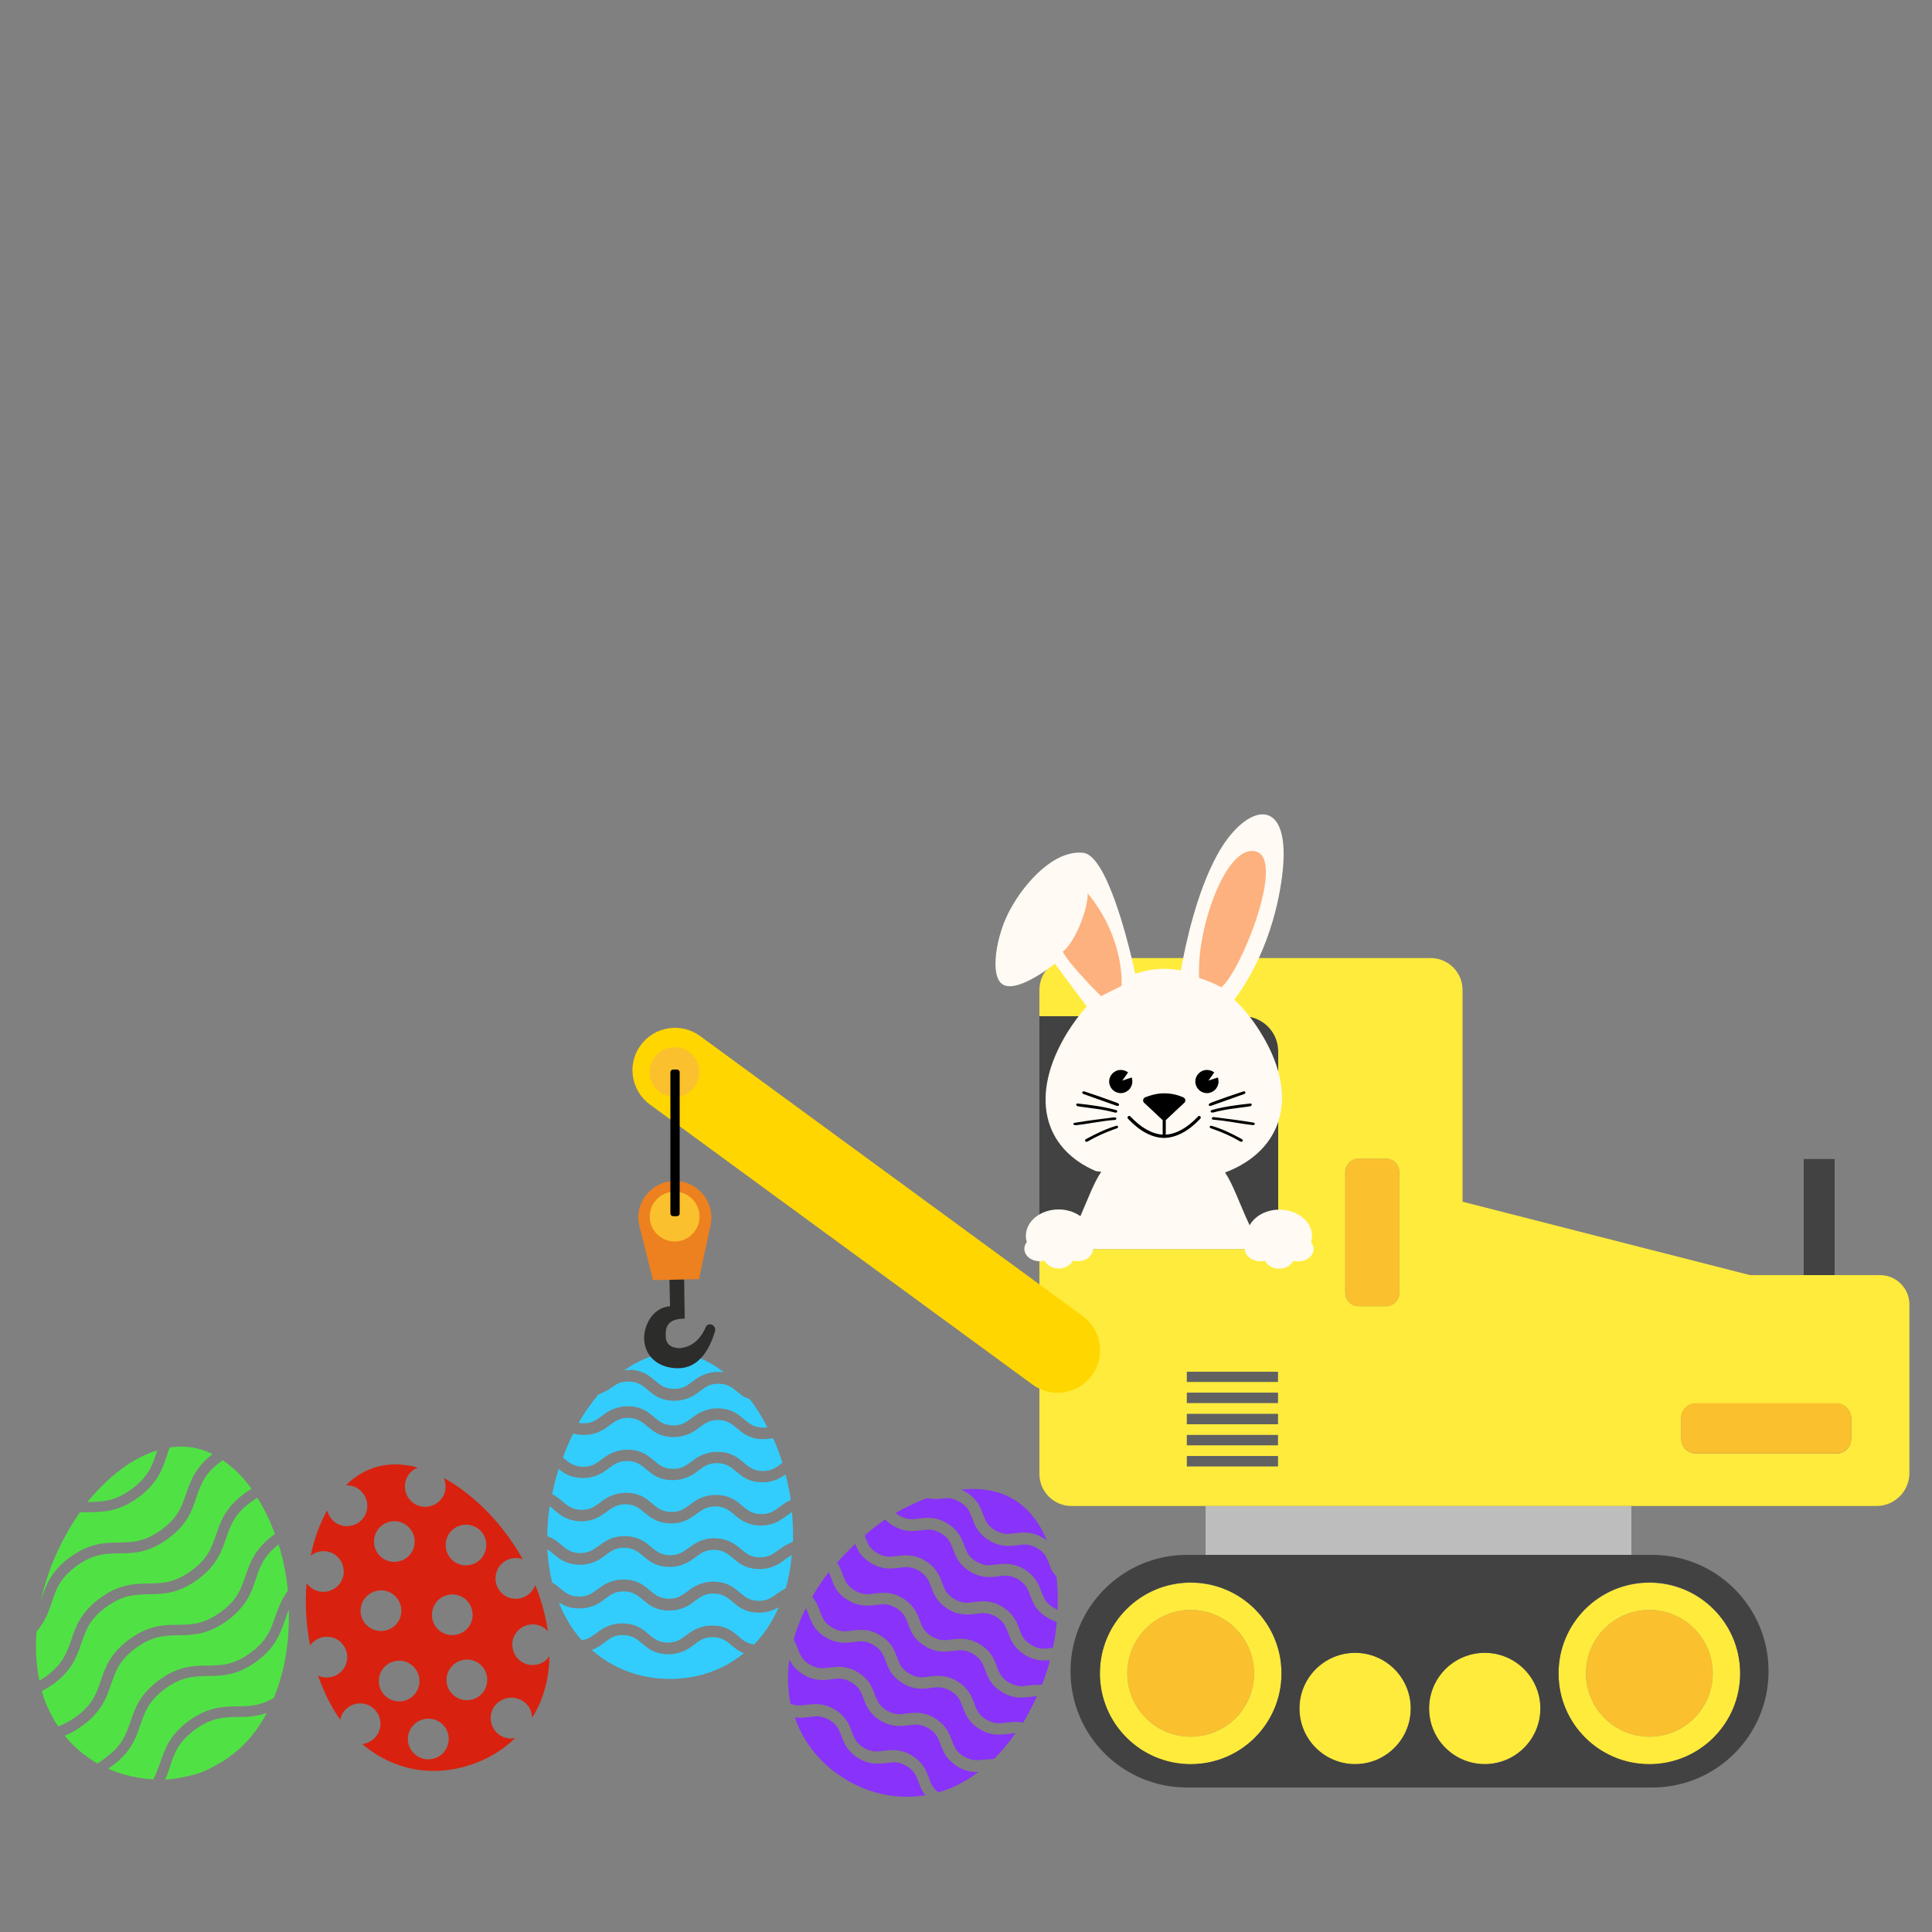 <?xml version="1.0" encoding="utf-8"?>
<!-- Generator: Adobe Illustrator 23.0.1, SVG Export Plug-In . SVG Version: 6.00 Build 0)  -->
<svg version="1.1" id="Layer_1" xmlns="http://www.w3.org/2000/svg" xmlns:xlink="http://www.w3.org/1999/xlink" x="0px" y="0px"
	 width="1000px" height="1000px" viewBox="0 0 1000 1000" style="enable-background:new 0 0 1000 1000;" xml:space="preserve">
<rect x="0" y="0" width="1000" height="1000" fill="#808080" stroke="none"/>
<style type="text/css">
	.st0{fill:#BDBDBD;}
	.st1{fill:#424242;}
	.st2{fill:#FBC02D;}
	.st3{fill:#FFEB3B;}
	.st4{fill:#616161;}
	.st5{fill:#50E244;}
	.st6{fill:#32CDFC;}
	.st7{fill:#8932F9;}
	.st8{fill:#D8220F;}
	.st9{fill:#FFFAF3;}
	.st10{fill:#FCB17E;}
	.st11{fill:#FFD600;}
	.st12{fill:#2C2C2B;}
	.st13{fill:#ED801F;}
</style>
<g>
	<rect x="624" y="779.5" class="st0" width="220.4" height="25.3"/>
	<rect x="933.6" y="599.9" class="st1" width="16" height="60.1"/>
	<circle class="st2" cx="616.3" cy="866.1" r="32.8"/>
	<circle class="st2" cx="853.7" cy="866.1" r="32.8"/>
	<path class="st3" d="M701.4,855.5c15.9,0,28.8,12.9,28.8,28.8s-12.9,28.8-28.8,28.8c-15.9,0-28.8-12.9-28.8-28.8
		S685.5,855.5,701.4,855.5z M768.5,855.5c15.9,0,28.8,12.9,28.8,28.8s-12.9,28.8-28.8,28.8c-15.9,0-28.8-12.9-28.8-28.8
		S752.6,855.5,768.5,855.5z M616.3,819.2c-25.9,0-47,21-47,47s21,47,47,47c25.9,0,47-21,47-47S642.3,819.2,616.3,819.2z
		 M616.3,898.9c-18.1,0-32.8-14.7-32.8-32.8c0-18.1,14.7-32.8,32.8-32.8c18.1,0,32.8,14.7,32.8,32.8
		C649.1,884.3,634.4,898.9,616.3,898.9z M853.7,819.2c-25.9,0-47,21-47,47s21,47,47,47s47-21,47-47S879.6,819.2,853.7,819.2z
		 M853.7,898.9c-18.1,0-32.8-14.7-32.8-32.8c0-18.1,14.7-32.8,32.8-32.8c18.1,0,32.8,14.7,32.8,32.8
		C886.5,884.3,871.8,898.9,853.7,898.9z"/>
	<path class="st1" d="M855.2,804.8H614.3c-33.2,0-60.2,27-60.2,60.2c0,33.3,27,60.2,60.2,60.2h240.9c33.3,0,60.2-27,60.2-60.2
		C915.4,831.8,888.5,804.8,855.2,804.8z M616.3,913.1c-25.9,0-47-21-47-47s21-47,47-47c25.9,0,47,21,47,47S642.3,913.1,616.3,913.1z
		 M701.4,913.1c-15.9,0-28.8-12.9-28.8-28.8s12.9-28.8,28.8-28.8c15.9,0,28.8,12.9,28.8,28.8S717.3,913.1,701.4,913.1z M768.5,913.1
		c-15.9,0-28.8-12.9-28.8-28.8s12.9-28.8,28.8-28.8c15.9,0,28.8,12.9,28.8,28.8S784.4,913.1,768.5,913.1z M853.7,913.1
		c-25.9,0-47-21-47-47s21-47,47-47s47,21,47,47S879.6,913.1,853.7,913.1z"/>
	<path class="st1" d="M538,526h105.5c9.9,0,18.1,8.1,18.1,18.1v84.3c0,9.9-8.1,18.1-18.1,18.1H538V526z"/>
	<path class="st2" d="M703.2,599.7h14.2c3.8,0,6.9,3.1,6.9,6.9v62.6c0,3.8-3.1,6.9-6.9,6.9h-14.2c-3.8,0-6.9-3.1-6.9-6.9v-62.6
		C696.4,602.9,699.4,599.7,703.2,599.7z"/>
	<path class="st3" d="M973.1,660h-67.3L757,622V512.4c0-9.2-7.4-16.5-16.5-16.5H554.5c-9.2,0-16.5,7.4-16.5,16.5V526h105.5
		c9.9,0,18.1,8.1,18.1,18.1v84.3c0,9.9-8.1,18.1-18.1,18.1H538V660v102.9c0,9.2,7.5,16.6,16.6,16.6h416.7c9.4,0,17-7.7,17-17v-87.3
		C988.3,666.8,981.5,660,973.1,660z M661.5,758.9h-47.1v-5.3h47.1V758.9z M661.5,748h-47.1v-5.3h47.1V748z M661.5,737.1h-47.1v-5.3
		h47.1V737.1z M661.5,726.1h-47.1v-5.3h47.1V726.1z M661.5,715.2h-47.1V710h47.1V715.2z M724.3,669.2c0,3.8-3.1,6.9-6.9,6.9h-14.2
		c-3.8,0-6.9-3.1-6.9-6.9v-62.6c0-3.7,3.1-6.9,6.9-6.9h14.2c3.8,0,6.9,3.1,6.9,6.9V669.2z M958.2,744.6c0,4.3-3.5,7.8-7.8,7.8H878
		c-4.3,0-7.8-3.5-7.8-7.8v-10.4c-0.1-4.4,3.4-7.8,7.8-7.8h72.4c4.3,0,7.8,3.5,7.8,7.8V744.6z"/>
	<path class="st2" d="M878,726.3h72.4c4.3,0,7.8,3.5,7.8,7.8v10.4c0,4.3-3.5,7.8-7.8,7.8H878c-4.3,0-7.8-3.5-7.8-7.8v-10.4
		C870,729.8,873.6,726.3,878,726.3z"/>
	<path class="st4" d="M614.3,720.9h47.1v5.3h-47.1V720.9z M614.3,731.9h47.1v5.3h-47.1V731.9z M614.3,742.8h47.1v5.3h-47.1V742.8z
		 M614.3,753.7h47.1v5.3h-47.1V753.7z M614.3,710h47.1v5.3h-47.1V710z"/>
	<path class="st5" d="M140.9,879.3c-6.7,3.7-11.8,3.8-17.6,3.9l-0.3,0c-7,0.1-15.1,0.1-25.1,7.4c-10,7.2-12.6,14.8-14.9,21.5
		l-0.3,0.8c-1,2.6-1.8,5.2-3.1,7.7l-0.2,0.4c-2.4-0.1-4.8-0.4-7.3-0.8c-5.6-0.9-11-2.5-16.1-4.7c0.6-0.4,1.2-0.9,1.8-1.3
		c10.2-7.3,12.8-15.2,14.8-21.4l0.2-0.5c2.3-6.5,4.3-12.1,12.8-18.3c8.6-6.2,14.5-6.3,21.4-6.5l0.5,0c7-0.1,15.1-0.1,25.1-7.4
		c10-7.2,12.6-14.8,14.9-21.5c0.7-2.1,1.3-3.8,2-5.4c0.2,7.5-0.3,15.2-1.4,22.7c-1.4,8.5-3.6,16.2-6.4,23L140.9,879.3z M123.1,905.9
		c5.9-5.1,11-11.7,15-19.3c-5.6,2-10.7,2.1-15.2,2.1l-0.5,0c-6.9,0.2-12.8,0.3-21.4,6.5c-8.7,6.4-10.7,12.1-12.9,18.8l0,0.1
		c-0.2,0.5-0.3,1-0.5,1.5c-0.6,1.8-1.3,3.7-2.1,5.5c5.5-0.3,10.7-1.4,15.9-2.8c4-1.1,9.2-3.8,13.8-6.6c0.7-0.4,1.3-0.9,1.9-1.2
		C119.4,908.9,121.6,907.2,123.1,905.9z M36.8,849.1l0.2-0.5c2.2-6.7,4.9-14.3,14.9-21.5c10-7.3,18-7.4,25.1-7.5l0.5,0
		c6.9-0.2,12.8-0.3,21.4-6.5c8.6-6.2,10.5-11.8,12.8-18.3l0.2-0.5c2.2-6.7,4.9-14.3,14.9-21.5c1.2-0.8,2.2-1.5,3.4-2.2
		c-4.4-6.1-9.6-11.3-15.1-14.9l0,0.1c-0.1,0.2-0.4,0.4-0.5,0.5c-8.6,6.2-10.5,11.8-12.8,18.3l-0.2,0.5c-2,6.3-4.6,14.1-14.9,21.5
		c-10,7.3-18,7.4-25.1,7.4l-0.5,0c-6.9,0.2-12.8,0.3-21.4,6.5c-8.7,6.4-10.7,12.1-12.9,18.8l0,0.1c-1.5,4.4-3.2,9.3-7.1,14.2l-0.8,1
		c-0.7,9.2-0.1,17.6,1.5,25.3c1.3-0.7,2.5-1.5,3.7-2.4C32.5,861.2,34.5,855.6,36.8,849.1z M50.9,912.4c1.3-0.7,2.6-1.6,3.7-2.6
		c8.6-6.2,10.5-11.8,12.8-18.3l0.2-0.5c2.2-6.7,4.9-14.3,14.9-21.5c10-7.3,18-7.4,25.1-7.4l0.5,0c6.9-0.2,12.8-0.3,21.4-6.5
		c8.6-6.2,10.5-11.8,12.8-18.3l0.2-0.5c1.3-3.9,2.9-8.3,5.9-12.6l0.6-0.8c-0.8-8.3-2.4-16.4-4.8-24c-7.7,6-9.6,11.4-11.7,17.7
		l-0.1,0.3c-2.2,6.7-4.9,14.3-14.9,21.5c-10,7.3-18,7.4-25.1,7.5l-0.5,0c-6.9,0.2-12.8,0.3-21.4,6.5c-8.6,6.2-10.5,11.8-12.8,18.3
		l-0.2,0.5c-2.2,6.7-4.9,14.4-15,21.6c-2.9,2.2-5.9,3.9-9,5.1c4.8,5.9,10.6,10.7,17,14.4L50.9,912.4z M30.1,893.6
		c2.9-1.1,5.8-2.6,9.1-4.9c8.6-6.2,10.5-11.8,12.8-18.3l0.2-0.5c2.2-6.7,4.9-14.3,14.9-21.5c10-7.3,18-7.4,25.1-7.4l0.5,0
		c6.9-0.2,12.8-0.3,21.4-6.5c8.6-6.2,10.5-11.8,12.8-18.3l0.2-0.5c2.2-6.7,4.9-14.3,14.9-21.5l0.3-0.2c-2.5-6.8-5.6-13.2-9.1-18.8
		c-1,0.7-2.1,1.4-3.2,2.2c-8.6,6.2-10.5,11.8-12.8,18.3l-0.2,0.5c-2.2,6.7-4.9,14.3-14.9,21.5c-10,7.3-18,7.4-25.1,7.5l-0.5,0
		c-6.9,0.2-12.8,0.3-21.4,6.5s-10.5,11.8-12.8,18.3l-0.2,0.5c-2.1,6.3-4.8,14.3-14.8,21.4c-1.8,1.2-3.6,2.3-5.4,3.3l-0.3,0.1
		C23.6,882.1,26.5,888.2,30.1,893.6L30.1,893.6z M41.3,782.9c-9.2,13.1-16.5,29-20.2,45.6c0.1-0.4,0.2-0.8,0.4-1.1
		c2.2-6.7,4.9-14.3,14.9-21.5c10-7.3,18-7.4,25.1-7.5l0.5,0c6.9-0.2,12.8-0.3,21.4-6.5c8.6-6.2,10.5-11.8,12.8-18.3l0.2-0.5
		c2-6.1,4.6-13.5,13.6-20.5c-3.3-1.6-6.9-2.8-10.6-3.4c-3.8-0.6-7.7-0.6-11.5,0l-0.2,0.5c-0.6,1.3-1,2.6-1.4,4
		c-2.2,6.7-4.9,14.3-14.9,21.5c-9.9,7.3-18,7.4-25.2,7.5c-1.5,0-2.9,0.1-4.3,0.1L41.3,782.9z M80.8,752.5L81,752
		c0.1-0.4,0.2-0.7,0.3-1c0.1-0.2,0.1-0.2,0.1-0.3c-12.8,3.9-25.4,13.5-36.1,26.7c0.3,0,1.2,0,1.2,0c6.9-0.2,12.8-0.3,21.4-6.5
		C76.6,764.6,78.6,759,80.8,752.5z"/>
	<path class="st6" d="M408.4,798.9c-2.3,1.1-4,2.4-5.6,3.5c-0.7,0.5-1.4,1-2,1.4c-2.1,1.4-4.1,2.2-7.6,2.3c-2.3-0.1-4-0.5-5.5-1.3
		s-2.8-1.8-4.3-3.1c-0.7-0.6-1.3-1.1-2.1-1.7c-3.2-2.4-6.7-3.6-10.7-3.8l-0.4,0c-3-0.1-5.7,0.5-8.3,1.6c-2.3,1.1-4,2.4-5.6,3.5
		c-0.7,0.5-1.4,1-2,1.4c-2.2,1.4-4.1,2.2-7.6,2.3c-2.3-0.1-4-0.5-5.5-1.3c-1.5-0.8-2.8-1.8-4.3-3.1c-0.7-0.6-1.3-1.1-2.1-1.7
		c-3.2-2.4-6.7-3.6-10.7-3.8l-0.4,0c-3-0.1-5.8,0.5-8.3,1.6c-2.3,1.1-4,2.4-5.6,3.5c-0.7,0.5-1.4,1-2,1.4c-2.2,1.4-4.1,2.2-7.6,2.3
		c-2.3-0.1-4-0.5-5.5-1.3c-1.5-0.8-2.8-1.8-4.3-3.1c-0.7-0.6-1.3-1.1-2.1-1.7c-1.3-1-2.8-1.8-4.6-2.5l-0.4-0.2c0-0.5,0-1.2,0-1.7
		c0.1-4.6,0.5-9.3,1.2-13.8c0.9,0.6,1.8,1.3,2.7,2.2c0.7,0.6,1.4,1.2,2.2,1.8c3.2,2.4,6.7,3.7,11,3.8c3,0.1,5.7-0.5,8.3-1.6
		c2.3-1.1,4-2.4,5.6-3.5c0.7-0.5,1.4-1,2-1.4c2.1-1.4,4.1-2.2,7.6-2.3c2.3,0.1,4,0.5,5.5,1.3c1.5,0.8,2.8,1.8,4.3,3.1
		c0.7,0.6,1.3,1.1,2.1,1.7c3.2,2.4,6.7,3.6,10.7,3.8l0.4,0c3,0.1,5.8-0.5,8.3-1.6c2.3-1.1,4-2.4,5.6-3.5c0.7-0.5,1.4-1,2-1.4
		c2.2-1.4,4.1-2.2,7.6-2.3c2.3,0.1,4,0.5,5.5,1.3c1.5,0.8,2.8,1.8,4.3,3.1c0.7,0.6,1.3,1.1,2.1,1.7c3.2,2.4,6.7,3.6,10.7,3.8l0.4,0
		c3,0.1,5.7-0.5,8.3-1.6c2.3-1.1,4-2.4,5.6-3.5c0.7-0.5,1.4-1,2-1.5c0.1-0.1,0.3-0.2,0.4-0.3c0.1,0,0.1-0.1,0.2-0.1
		c0.5,4.7,0.6,9.3,0.6,14c0,0.5,0,1-0.1,1.4l-0.4,0.2c-0.2,0-0.3,0.1-0.5,0.2C409.2,798.7,408.8,798.8,408.4,798.9z M381,853.5
		c-0.8-0.6-1.4-1.2-2.1-1.7c-1.5-1.3-2.8-2.3-4.3-3.1c-1.5-0.8-3.2-1.2-5.5-1.3c-3.5,0-5.6,0.9-7.6,2.3c-0.6,0.4-1.3,0.9-2,1.4
		c-1.6,1.2-3.2,2.5-5.6,3.5c-2.6,1.1-5.3,1.7-8.3,1.6l-0.4,0c-4-0.1-7.5-1.3-10.7-3.8c-0.8-0.6-1.4-1.2-2.1-1.7
		c-1.5-1.3-2.8-2.3-4.3-3.1c-1.5-0.8-3.2-1.2-5.5-1.3c-3.5,0-5.5,0.9-7.6,2.3c-0.6,0.4-1.2,0.9-1.9,1.4c-1.6,1.2-3.4,2.6-5.9,3.7
		c-0.2,0-0.3,0.2-0.5,0.2c-0.1,0.1-0.2,0.1-0.3,0.2c10.7,9.4,24.3,14.6,38.9,14.9c14.6,0.3,28.5-4.1,39.7-13.3
		C383.6,855.1,382.2,854.4,381,853.5z M386.4,850c0.8,0.4,1.8,0.8,3.1,1l0.8,0.2c5.2-5.3,9.5-11.8,12.8-19.4
		c-0.8,0.5-1.6,0.9-2.4,1.3c-2.5,1.1-5.2,1.7-8.2,1.6l-0.4,0c-4-0.1-7.5-1.3-10.7-3.8c-0.8-0.6-1.4-1.2-2.1-1.7
		c-1.5-1.3-2.8-2.3-4.3-3.1c-1.5-0.8-3.2-1.2-5.5-1.3c-3.5,0-5.6,0.9-7.6,2.3c-0.6,0.4-1.3,0.9-2,1.4c-1.6,1.2-3.2,2.5-5.6,3.5
		c-2.5,1.1-5.3,1.7-8.3,1.6l-0.4,0c-4-0.1-7.5-1.3-10.7-3.8c-0.8-0.6-1.4-1.2-2.1-1.7c-1.5-1.3-2.8-2.3-4.3-3.1
		c-1.5-0.8-3.2-1.2-5.5-1.3c-3.5,0-5.6,0.9-7.6,2.3c-0.6,0.4-1.3,0.9-2,1.4c-1.6,1.2-3.2,2.5-5.6,3.5c-2.6,1.1-5.3,1.7-8.3,1.6
		l-0.4,0c-3.7-0.1-6.9-1.1-9.9-3.2c3,7.6,7,14.2,11.9,19.7l0.3-0.1c2.2-0.3,3.6-1.1,5.2-2.1c0.6-0.4,1.3-0.9,2-1.4
		c1.6-1.2,3.2-2.5,5.6-3.5c2.5-1.1,5.3-1.7,8.3-1.6l0.4,0c4,0.1,7.5,1.3,10.7,3.8c0.8,0.6,1.4,1.2,2.1,1.7c1.5,1.3,2.8,2.3,4.3,3.1
		c1.5,0.8,3.2,1.2,5.5,1.3c3.5,0,5.6-0.9,7.6-2.3c0.6-0.4,1.3-0.9,2-1.4c1.6-1.2,3.2-2.5,5.6-3.5c2.6-1.1,5.3-1.7,8.3-1.6l0.4,0
		c4,0.1,7.5,1.3,10.7,3.8c0.8,0.6,1.4,1.2,2.1,1.7C383.6,848.2,384.9,849.3,386.4,850z M405.8,822.6l0.9-0.5
		c1.5-5.2,2.6-11,3.1-17.2c-0.4,0.3-0.8,0.5-1.2,0.7c-0.6,0.4-1.3,0.9-2,1.4c-1.6,1.2-3.2,2.5-5.6,3.5c-2.5,1.1-5.3,1.7-8.3,1.6
		l-0.4,0c-4-0.1-7.5-1.3-10.7-3.8c-0.8-0.6-1.4-1.2-2.1-1.7c-1.5-1.3-2.8-2.3-4.3-3.1c-1.5-0.8-3.2-1.2-5.5-1.3
		c-3.5,0-5.6,0.9-7.6,2.3c-0.6,0.4-1.3,0.9-2,1.4c-1.6,1.2-3.2,2.5-5.6,3.5c-2.6,1.1-5.3,1.7-8.3,1.6l-0.4,0
		c-4-0.1-7.5-1.3-10.7-3.8c-0.8-0.6-1.4-1.2-2.1-1.7c-1.5-1.3-2.8-2.3-4.3-3.1c-1.5-0.8-3.2-1.2-5.5-1.3c-3.5,0-5.6,0.9-7.6,2.3
		c-0.6,0.4-1.3,0.9-2,1.4c-1.6,1.2-3.2,2.5-5.6,3.5c-2.5,1.1-5.3,1.7-8.3,1.6c-4.2-0.1-7.8-1.4-10.9-3.7c-0.9-0.7-1.7-1.3-2.5-2
		c-1-0.8-2-1.7-3-2.3c0.3,6.1,1.2,11.8,2.5,17.1l1,0.7c0.1,0.1,0.3,0.2,0.4,0.3c0.2,0,0.3,0.2,0.5,0.3c0.8,0.6,1.4,1.2,2.1,1.7
		c1.5,1.3,2.8,2.3,4.3,3.1c1.5,0.8,3.2,1.2,5.5,1.3c3.5,0,5.5-0.9,7.6-2.3c0.6-0.4,1.3-0.9,2-1.4c1.6-1.2,3.2-2.5,5.6-3.5
		c2.6-1.1,5.3-1.7,8.3-1.6l0.4,0c4,0.1,7.5,1.3,10.7,3.8c0.8,0.6,1.4,1.2,2.1,1.7c1.5,1.3,2.8,2.3,4.3,3.1c1.5,0.8,3.2,1.2,5.5,1.3
		c3.5,0,5.5-0.9,7.6-2.3c0.6-0.4,1.3-0.9,2-1.4c1.6-1.2,3.2-2.5,5.6-3.5c2.5-1.1,5.3-1.7,8.3-1.6l0.4,0c4,0.1,7.5,1.3,10.7,3.8
		c0.8,0.6,1.4,1.2,2.1,1.7c1.5,1.3,2.8,2.3,4.3,3.1c1.5,0.8,3.2,1.2,5.5,1.3c3.5,0,5.6-0.9,7.6-2.3c0.5-0.3,1.2-0.8,1.8-1.3
		C403.2,824.3,404.4,823.3,405.8,822.6z M291.4,754.4l0.6,0.5c1.5,1.3,2.8,2.3,4.2,3c1.5,0.8,3.2,1.2,5.5,1.3c3.5,0,5.5-0.9,7.6-2.3
		c0.6-0.4,1.3-0.9,2-1.4c1.6-1.2,3.2-2.5,5.6-3.5c2.6-1.1,5.3-1.7,8.3-1.6l0.4,0c4,0.1,7.5,1.3,10.7,3.8c0.8,0.6,1.4,1.2,2.1,1.7
		c1.5,1.3,2.8,2.3,4.3,3.1c1.5,0.8,3.2,1.2,5.5,1.3c3.5,0,5.5-0.9,7.6-2.3c0.6-0.4,1.3-0.9,2-1.4c1.6-1.2,3.2-2.5,5.6-3.5
		c2.6-1.1,5.3-1.7,8.3-1.6l0.4,0c4,0.1,7.5,1.3,10.7,3.8c0.8,0.6,1.4,1.2,2.1,1.7c1.5,1.3,2.8,2.3,4.3,3.1c1.5,0.8,3.2,1.2,5.5,1.3
		c3.5,0,5.5-0.9,7.6-2.3c0.8-0.5,1.7-1.2,2.5-1.8l0.2-0.2c-1.4-4.4-3-8.6-4.9-12.7l-0.2,0c-1.7,0.4-3.4,0.5-5.1,0.5l-0.4,0
		c-4-0.1-7.5-1.3-10.7-3.8c-0.8-0.6-1.4-1.2-2.1-1.7c-1.5-1.3-2.8-2.3-4.3-3.1c-1.5-0.8-3.2-1.2-5.5-1.3c-3.5,0-5.6,0.9-7.6,2.3
		c-0.6,0.4-1.3,0.9-2,1.4c-1.6,1.2-3.2,2.5-5.6,3.5c-2.6,1.1-5.3,1.7-8.3,1.6l-0.4,0c-4-0.1-7.5-1.3-10.7-3.8
		c-0.8-0.6-1.4-1.2-2.1-1.7c-1.5-1.3-2.8-2.3-4.3-3.1c-1.5-0.8-3.2-1.2-5.5-1.3c-3.5,0-5.6,0.9-7.6,2.3c-0.6,0.4-1.3,0.9-2,1.4
		c-1.6,1.2-3.2,2.5-5.6,3.5c-2.4,1.1-4.9,1.6-7.8,1.6c0,0-0.3,0.1-0.5,0c-0.3,0-0.4,0-0.7,0c-1.4-0.1-2.9-0.3-4.4-0.7
		C294.7,746,292.9,750.1,291.4,754.4z M326.1,709c4,0.1,7.5,1.3,10.7,3.8c0.8,0.6,1.4,1.2,2.1,1.7c1.5,1.3,2.8,2.3,4.3,3.1
		c1.5,0.8,3.2,1.2,5.5,1.3c3.5,0,5.6-0.9,7.6-2.3c0.6-0.4,1.3-0.9,2-1.4c1.6-1.2,3.2-2.5,5.6-3.5c2.6-1.1,5.3-1.7,8.3-1.6
		c0.9,0,1.7,0,2.5,0.2c-7.8-6.1-16.5-9.8-25.4-10c-9-0.3-17.8,3.1-26.1,8.9c0.9,0,1.7,0,2.6-0.1L326.1,709z M318,717.2
		c-0.6,0.4-1.3,0.9-2,1.4c-1.4,1.1-4.3,2.3-6.4,3.3c-3.6,4.4-7,9.2-10.1,14.5c0.7,0.2,1.5,0.3,2.3,0.3c3.5,0,5.5-0.9,7.6-2.3
		c0.6-0.4,1.3-0.9,2-1.4c1.6-1.2,3.2-2.5,5.6-3.5c2.6-1.1,5.3-1.7,8.3-1.6l0.4,0c4,0.1,7.5,1.3,10.7,3.8c0.8,0.6,1.4,1.2,2.1,1.7
		c1.5,1.3,2.8,2.3,4.3,3.1c1.5,0.8,3.2,1.2,5.5,1.3c3.5,0,5.5-0.9,7.6-2.3c0.6-0.4,1.3-0.9,2-1.4c1.6-1.2,3.2-2.5,5.6-3.5
		c2.5-1.1,5.3-1.7,8.3-1.6l0.4,0c4,0.1,7.5,1.3,10.7,3.8c0.8,0.6,1.4,1.2,2.1,1.7c1.5,1.3,2.8,2.3,4.3,3.1c1.5,0.8,3.2,1.2,5.5,1.3
		c0.9,0.1,1.6,0,2.4-0.1c-2.7-5.3-5.7-10.2-9.1-14.6c-1.3-0.5-3.1-1.1-4.1-1.9c-0.8-0.6-1.4-1.2-2.1-1.7c-1.5-1.3-2.8-2.3-4.3-3.1
		s-3.2-1.2-5.5-1.3c-3.5,0-5.6,0.9-7.6,2.3c-0.6,0.4-1.3,0.9-2,1.4c-1.6,1.2-3.2,2.5-5.6,3.5c-2.6,1.1-5.3,1.7-8.3,1.6l-0.4,0
		c-4-0.1-7.5-1.3-10.7-3.8c-0.8-0.6-1.4-1.2-2.1-1.7c-1.5-1.3-2.8-2.3-4.3-3.1c-1.5-0.8-3.2-1.2-5.5-1.3
		C322.1,715,320.1,715.8,318,717.2z M402.5,765.6c-2.5,1.1-5.2,1.7-8.2,1.6l-0.4,0c-4-0.1-7.5-1.3-10.7-3.8
		c-0.8-0.6-1.4-1.2-2.1-1.7c-1.5-1.3-2.8-2.3-4.3-3.1c-1.5-0.8-3.2-1.2-5.5-1.3c-3.5,0-5.6,0.9-7.6,2.3c-0.6,0.4-1.3,0.9-2,1.4
		c-1.6,1.2-3.2,2.5-5.6,3.5c-2.6,1.1-5.3,1.7-8.3,1.6l-0.4,0c-4-0.1-7.5-1.3-10.7-3.8c-0.8-0.6-1.4-1.2-2.1-1.7
		c-1.5-1.3-2.8-2.3-4.3-3.1c-1.5-0.8-3.2-1.2-5.5-1.3c-3.5,0-5.5,0.9-7.6,2.3c-0.6,0.4-1.3,0.9-2,1.4c-1.6,1.2-3.2,2.5-5.6,3.5
		c-2.5,1.1-5.3,1.7-8.3,1.6c-4.3-0.1-7.9-1.3-11-3.8c-0.3-0.3-0.8-0.6-1.1-0.9c-1.4,4.3-2.5,8.7-3.4,13l0.3,0.2
		c1.1,0.7,2.1,1.3,2.9,1.9c0.8,0.6,1.4,1.2,2.1,1.7c1.5,1.3,2.8,2.3,4.3,3.1c1.5,0.8,3.2,1.2,5.5,1.3c3.5,0,5.5-0.9,7.6-2.3
		c0.6-0.4,1.3-0.9,2-1.4c1.6-1.2,3.2-2.5,5.6-3.5c2.6-1.1,5.3-1.7,8.3-1.6l0.4,0c4,0.1,7.5,1.3,10.7,3.8c0.8,0.6,1.4,1.2,2.1,1.7
		c1.5,1.3,2.8,2.3,4.3,3.1c1.5,0.8,3.2,1.2,5.5,1.3c3.5,0,5.5-0.9,7.6-2.3c0.6-0.4,1.3-0.9,2-1.4c1.6-1.2,3.2-2.5,5.6-3.5
		c2.5-1.1,5.3-1.7,8.3-1.6l0.4,0c4,0.1,7.5,1.3,10.7,3.8c0.8,0.6,1.4,1.2,2.1,1.7c1.5,1.3,2.8,2.3,4.3,3.1c1.5,0.8,3.2,1.2,5.5,1.3
		c3.5,0,5.6-0.9,7.6-2.3c0.6-0.4,1.3-0.9,2-1.4c1.6-1.2,3.2-2.5,5.6-3.5l0.2-0.1c-0.6-4.5-1.6-8.9-2.7-13.2
		C405.4,763.9,404.1,764.8,402.5,765.6z"/>
	<path class="st7" d="M527.3,891.3c-2.5-0.2-4.6,0.1-6.6,0.3c-0.8,0.1-1.7,0.2-2.4,0.3c-2.5,0.2-4.6-0.1-7.7-1.8
		c-2-1.2-3.3-2.4-4.2-3.8s-1.6-3-2.2-4.8c-0.3-0.8-0.6-1.6-1-2.5c-1.6-3.7-4-6.5-7.5-8.6l-0.3-0.2c-2.6-1.6-5.2-2.4-8-2.7
		c-2.5-0.2-4.6,0.1-6.6,0.3c-0.8,0.1-1.7,0.2-2.4,0.3c-2.6,0.2-4.6-0.1-7.7-1.8c-2-1.2-3.3-2.4-4.2-3.8c-0.9-1.4-1.6-3-2.2-4.8
		c-0.3-0.8-0.6-1.6-1-2.5c-1.6-3.7-4-6.5-7.5-8.6l-0.3-0.2c-2.6-1.6-5.3-2.5-8-2.7c-2.5-0.2-4.6,0.1-6.6,0.3
		c-0.8,0.1-1.7,0.2-2.4,0.3c-2.6,0.2-4.6-0.1-7.7-1.8c-2-1.2-3.3-2.4-4.2-3.8c-0.9-1.4-1.6-3-2.2-4.8c-0.3-0.8-0.6-1.6-1-2.5
		c-0.6-1.5-1.6-3-2.7-4.5l-0.3-0.3c0.3-0.4,0.6-1,0.8-1.5c2.4-4,5-7.8,7.8-11.4c0.5,1,0.9,2.1,1.3,3.3c0.3,0.8,0.7,1.7,1,2.6
		c1.5,3.7,4,6.6,7.7,8.7c2.6,1.6,5.2,2.4,8,2.7c2.5,0.2,4.6-0.1,6.6-0.3c0.8-0.1,1.7-0.2,2.4-0.3c2.5-0.2,4.6,0.1,7.7,1.8
		c2,1.2,3.3,2.4,4.2,3.8c0.9,1.4,1.6,3,2.2,4.8c0.3,0.8,0.6,1.6,1,2.5c1.6,3.7,4,6.5,7.5,8.6l0.3,0.2c2.6,1.6,5.3,2.5,8,2.7
		c2.5,0.2,4.6-0.1,6.6-0.3c0.8-0.1,1.7-0.2,2.4-0.3c2.6-0.2,4.6,0.1,7.7,1.8c2,1.2,3.3,2.4,4.2,3.8c0.9,1.4,1.6,3,2.2,4.8
		c0.3,0.8,0.6,1.6,1,2.5c1.6,3.7,4,6.5,7.5,8.6l0.3,0.2c2.6,1.6,5.2,2.4,8,2.7c2.5,0.2,4.6-0.1,6.6-0.3c0.8-0.1,1.7-0.2,2.5-0.3
		c0.2,0,0.4,0,0.5,0c0.1,0,0.2,0,0.3,0c-1.9,4.3-4.1,8.3-6.4,12.4c-0.2,0.5-0.5,0.8-0.8,1.2l-0.4,0c-0.2,0-0.3-0.1-0.5-0.1
		C528.1,891.4,527.7,891.3,527.3,891.3z M476.5,925.1c-0.4-0.9-0.7-1.7-1-2.5c-0.6-1.8-1.3-3.3-2.2-4.8c-0.9-1.4-2.2-2.6-4.2-3.8
		c-3.1-1.7-5.3-2-7.7-1.8c-0.7,0.1-1.6,0.2-2.4,0.3c-2,0.2-4,0.5-6.6,0.3c-2.8-0.3-5.4-1.1-8-2.7l-0.3-0.2c-3.4-2.1-5.9-4.9-7.5-8.6
		c-0.4-0.9-0.7-1.7-1-2.5c-0.6-1.8-1.3-3.3-2.2-4.8c-0.9-1.4-2.2-2.6-4.2-3.8c-3.1-1.7-5.2-2-7.7-1.8c-0.7,0.1-1.5,0.2-2.3,0.3
		c-2,0.2-4.2,0.6-6.9,0.3c-0.2,0-0.4,0-0.5-0.1c-0.1,0.1-0.3,0-0.4,0c4.6,13.5,13.9,24.7,26.5,32.2c12.5,7.5,26.8,10.5,41.1,8.1
		C477.9,927.9,477,926.5,476.5,925.1z M482.9,924.8c0.5,0.8,1.2,1.6,2.2,2.4l0.6,0.5c7.2-2,14.1-5.5,20.7-10.5c-0.9,0-1.8,0-2.8-0.1
		c-2.7-0.3-5.3-1.1-7.9-2.7l-0.3-0.2c-3.4-2.1-5.9-4.9-7.5-8.6c-0.4-0.9-0.7-1.7-1-2.5c-0.6-1.8-1.3-3.3-2.2-4.8
		c-0.9-1.4-2.2-2.6-4.2-3.8c-3.1-1.7-5.3-2-7.7-1.8c-0.7,0.1-1.6,0.2-2.4,0.3c-2,0.2-4,0.5-6.6,0.3c-2.7-0.3-5.4-1.1-8-2.7l-0.3-0.2
		c-3.4-2.1-5.9-4.9-7.5-8.6c-0.4-0.9-0.7-1.7-1-2.5c-0.6-1.8-1.3-3.3-2.2-4.8c-0.9-1.4-2.2-2.6-4.2-3.8c-3.1-1.7-5.3-2-7.7-1.8
		c-0.7,0.1-1.6,0.2-2.4,0.3c-2,0.2-4,0.5-6.6,0.3c-2.8-0.3-5.4-1.1-8-2.7l-0.3-0.2c-3.1-1.9-5.5-4.4-7-7.7c-1.2,8.1-0.9,15.8,0.6,23
		l0.3,0.1c2.1,0.8,3.7,0.8,5.5,0.7c0.7-0.1,1.6-0.2,2.4-0.3c2-0.2,4-0.5,6.6-0.3c2.7,0.3,5.4,1.1,8,2.7l0.3,0.2
		c3.4,2.1,5.9,4.9,7.5,8.6c0.4,0.9,0.7,1.7,1,2.5c0.6,1.8,1.3,3.3,2.2,4.8c0.9,1.4,2.2,2.6,4.2,3.8c3.1,1.7,5.3,2,7.7,1.8
		c0.7-0.1,1.6-0.2,2.4-0.3c2-0.2,4-0.5,6.6-0.3c2.8,0.3,5.4,1.1,8,2.7l0.3,0.2c3.4,2.1,5.9,4.9,7.5,8.6c0.4,0.9,0.7,1.7,1,2.5
		C481.3,921.8,481.9,923.4,482.9,924.8z M513.3,910.5l1.1,0c3.9-3.8,7.7-8.3,11.2-13.4c-0.5,0-0.9,0-1.4,0.1
		c-0.7,0.1-1.6,0.2-2.4,0.3c-2,0.2-4,0.5-6.6,0.3c-2.7-0.3-5.4-1.1-8-2.7l-0.3-0.2c-3.4-2.1-5.9-4.9-7.5-8.6c-0.4-0.9-0.7-1.7-1-2.5
		c-0.6-1.8-1.3-3.3-2.2-4.8c-0.9-1.4-2.2-2.6-4.2-3.8c-3.1-1.7-5.3-2-7.7-1.8c-0.7,0.1-1.6,0.2-2.4,0.3c-2,0.2-4,0.5-6.6,0.3
		c-2.8-0.3-5.4-1.1-8-2.7l-0.3-0.2c-3.4-2.1-5.9-4.9-7.5-8.6c-0.4-0.9-0.7-1.7-1-2.5c-0.6-1.8-1.3-3.3-2.2-4.8
		c-0.9-1.4-2.2-2.6-4.2-3.8c-3.1-1.7-5.3-2-7.7-1.8c-0.7,0.1-1.6,0.2-2.4,0.3c-2,0.2-4,0.5-6.6,0.3c-2.7-0.3-5.4-1.1-8-2.7
		c-3.6-2.1-6.1-5-7.6-8.6c-0.4-1-0.9-2-1.2-3c-0.5-1.2-0.9-2.4-1.5-3.5c-2.7,5.4-4.8,10.8-6.3,16.1l0.5,1.1c0.1,0.1,0.2,0.3,0.2,0.4
		c0.1,0.1,0.2,0.3,0.3,0.5c0.4,0.9,0.7,1.7,1,2.5c0.6,1.8,1.3,3.3,2.2,4.8c0.9,1.4,2.2,2.6,4.2,3.8c3.1,1.7,5.2,2,7.7,1.8
		c0.7-0.1,1.6-0.2,2.4-0.3c2-0.2,4-0.5,6.6-0.3c2.8,0.3,5.4,1.1,8,2.7l0.3,0.2c3.4,2.1,5.9,4.9,7.5,8.6c0.4,0.9,0.7,1.7,1,2.5
		c0.6,1.8,1.3,3.3,2.2,4.8c0.9,1.4,2.2,2.6,4.2,3.8c3.1,1.7,5.2,2,7.7,1.8c0.7-0.1,1.6-0.2,2.4-0.3c2-0.2,4-0.5,6.6-0.3
		c2.7,0.3,5.4,1.1,8,2.7l0.3,0.2c3.4,2.1,5.9,4.9,7.5,8.6c0.4,0.9,0.7,1.7,1,2.5c0.6,1.8,1.3,3.3,2.2,4.8c0.9,1.4,2.2,2.6,4.2,3.8
		c3.1,1.7,5.3,2,7.7,1.8c0.6,0,1.5-0.1,2.2-0.2C510.2,910.8,511.7,910.5,513.3,910.5z M447.6,794.7l0.2,0.7c0.6,1.8,1.3,3.3,2.1,4.7
		c0.9,1.4,2.2,2.6,4.2,3.8c3.1,1.7,5.2,2,7.7,1.8c0.7-0.1,1.6-0.2,2.4-0.3c2-0.2,4-0.5,6.6-0.3c2.8,0.3,5.4,1.1,8,2.7l0.3,0.2
		c3.4,2.1,5.9,4.9,7.5,8.6c0.4,0.9,0.7,1.7,1,2.5c0.6,1.8,1.3,3.3,2.2,4.8c0.9,1.4,2.2,2.6,4.2,3.8c3.1,1.7,5.2,2,7.7,1.8
		c0.7-0.1,1.6-0.2,2.4-0.3c2-0.2,4-0.5,6.6-0.3c2.8,0.3,5.4,1.1,8,2.7l0.3,0.2c3.4,2.1,5.9,4.9,7.5,8.6c0.4,0.9,0.7,1.7,1,2.5
		c0.6,1.8,1.3,3.3,2.2,4.8c0.9,1.4,2.2,2.6,4.2,3.8c3.1,1.7,5.2,2,7.7,1.8c0.9-0.1,2-0.2,3.1-0.4l0.3-0.1c1-4.5,1.6-9,2-13.4l-0.2,0
		c-1.7-0.5-3.2-1.2-4.7-2.1l-0.3-0.2c-3.4-2.1-5.9-4.9-7.5-8.6c-0.4-0.9-0.7-1.7-1-2.5c-0.6-1.8-1.3-3.3-2.2-4.8
		c-0.9-1.4-2.2-2.6-4.2-3.8c-3.1-1.7-5.3-2-7.7-1.8c-0.7,0.1-1.6,0.2-2.4,0.3c-2,0.2-4,0.5-6.6,0.3c-2.8-0.3-5.4-1.1-8-2.7l-0.3-0.2
		c-3.4-2.1-5.9-4.9-7.5-8.6c-0.4-0.9-0.7-1.7-1-2.5c-0.6-1.8-1.3-3.3-2.2-4.8c-0.9-1.4-2.2-2.6-4.2-3.8c-3.1-1.7-5.3-2-7.7-1.8
		c-0.7,0.1-1.6,0.2-2.4,0.3c-2,0.2-4,0.5-6.6,0.3c-2.6-0.2-5.1-1-7.6-2.5c0,0-0.3-0.1-0.5-0.2c-0.2-0.2-0.4-0.2-0.6-0.4
		c-1.2-0.8-2.4-1.7-3.5-2.8C454.6,789,451,791.7,447.6,794.7z M500.2,772.4c3.4,2.1,5.9,4.9,7.5,8.6c0.4,0.9,0.7,1.7,1,2.5
		c0.6,1.8,1.3,3.3,2.2,4.8c0.9,1.4,2.2,2.6,4.2,3.8c3.1,1.7,5.3,2,7.7,1.8c0.7-0.1,1.6-0.2,2.4-0.3c2-0.2,4-0.5,6.6-0.3
		c2.8,0.3,5.4,1.1,8,2.7c0.8,0.4,1.5,0.9,2.1,1.4c-3.8-9.2-9.5-16.7-17.2-21.3c-7.7-4.7-17-6.1-27.1-5.1c0.8,0.4,1.5,0.8,2.3,1.2
		L500.2,772.4z M489.1,775.5c-0.7,0.1-1.6,0.2-2.4,0.3c-1.8,0.3-4.8-0.1-7.2-0.3c-5.3,2.1-10.6,4.5-15.9,7.6c0.5,0.5,1.2,1,1.9,1.4
		c3.1,1.7,5.2,2,7.7,1.8c0.7-0.1,1.6-0.2,2.4-0.3c2-0.2,4-0.5,6.6-0.3c2.8,0.3,5.4,1.1,8,2.7l0.3,0.2c3.4,2.1,5.9,4.9,7.5,8.6
		c0.4,0.9,0.7,1.7,1,2.5c0.6,1.8,1.3,3.3,2.2,4.8c0.9,1.4,2.2,2.6,4.2,3.8c3.1,1.7,5.2,2,7.7,1.8c0.7-0.1,1.6-0.2,2.4-0.3
		c2-0.2,4-0.5,6.6-0.3c2.7,0.3,5.4,1.1,8,2.7l0.3,0.2c3.4,2.1,5.9,4.9,7.5,8.6c0.4,0.9,0.7,1.7,1,2.5c0.6,1.8,1.3,3.3,2.2,4.8
		c0.9,1.4,2.2,2.6,4.2,3.8c0.8,0.5,1.4,0.8,2.1,1.1c0.3-5.9,0.1-11.7-0.6-17.2c-0.9-1.1-2.1-2.5-2.6-3.6c-0.4-0.9-0.7-1.7-1-2.5
		c-0.6-1.8-1.3-3.3-2.2-4.8c-0.9-1.4-2.2-2.6-4.2-3.8c-3.1-1.7-5.3-2-7.7-1.8c-0.7,0.1-1.6,0.2-2.4,0.3c-2,0.2-4,0.5-6.6,0.3
		c-2.8-0.3-5.4-1.1-8-2.7l-0.3-0.2c-3.4-2.1-5.9-4.9-7.5-8.6c-0.4-0.9-0.7-1.7-1-2.5c-0.6-1.8-1.3-3.3-2.2-4.8s-2.2-2.6-4.2-3.8
		C493.7,775.6,491.6,775.4,489.1,775.5z M538.6,859.4c-2.7-0.3-5.3-1.1-7.9-2.7l-0.3-0.2c-3.4-2.1-5.9-4.9-7.5-8.6
		c-0.4-0.9-0.7-1.7-1-2.5c-0.6-1.8-1.3-3.3-2.2-4.8c-0.9-1.4-2.2-2.6-4.2-3.8c-3.1-1.7-5.3-2-7.7-1.8c-0.7,0.1-1.6,0.2-2.4,0.3
		c-2,0.2-4,0.5-6.6,0.3c-2.8-0.3-5.4-1.1-8-2.7l-0.3-0.2c-3.4-2.1-5.9-4.9-7.5-8.6c-0.4-0.9-0.7-1.7-1-2.5c-0.6-1.8-1.3-3.3-2.2-4.8
		c-0.9-1.4-2.2-2.6-4.2-3.8c-3.1-1.7-5.2-2-7.7-1.8c-0.7,0.1-1.6,0.2-2.4,0.3c-2,0.2-4,0.5-6.6,0.3c-2.7-0.3-5.4-1.1-8-2.7
		c-3.7-2.2-6.2-5-7.7-8.7c-0.2-0.4-0.4-0.9-0.5-1.3c-3.3,3.1-6.4,6.3-9.4,9.7l0.2,0.3c0.6,1.2,1.2,2.1,1.6,3.1
		c0.4,0.9,0.7,1.7,1,2.5c0.6,1.8,1.3,3.3,2.2,4.8c0.9,1.4,2.2,2.6,4.2,3.8c3.1,1.7,5.2,2,7.7,1.8c0.7-0.1,1.6-0.2,2.4-0.3
		c2-0.2,4-0.5,6.6-0.3c2.8,0.3,5.4,1.1,8,2.7l0.3,0.2c3.4,2.1,5.9,4.9,7.5,8.6c0.4,0.9,0.7,1.7,1,2.5c0.6,1.8,1.3,3.3,2.2,4.8
		c0.9,1.4,2.2,2.6,4.2,3.8c3.1,1.7,5.2,2,7.7,1.8c0.7-0.1,1.6-0.2,2.4-0.3c2-0.2,4-0.5,6.6-0.3c2.7,0.3,5.4,1.1,8,2.7l0.3,0.2
		c3.4,2.1,5.9,4.9,7.5,8.6c0.4,0.9,0.7,1.7,1,2.5c0.6,1.8,1.3,3.3,2.2,4.8c0.9,1.4,2.2,2.6,4.2,3.8c3.1,1.7,5.3,2,7.7,1.8
		c0.7-0.1,1.6-0.2,2.4-0.3c2-0.2,4-0.5,6.6-0.3l0.3,0c1.7-4.2,3-8.5,4.2-12.8C542,859.4,540.4,859.5,538.6,859.4z"/>
	<path class="st8" d="M272.2,881.7c2.2,2.1,3.2,4.8,3.2,7.5c5.6-8.9,8.8-19.6,9-31.9c-0.4,0.5-0.8,1-1.2,1.4
		c-4.1,4.1-10.8,4.2-14.9,0.1s-4.2-10.8-0.1-14.9c4.1-4.1,10.8-4.2,14.9-0.1c0.2,0.2,0.4,0.4,0.5,0.5c-0.8-5.4-2.1-11.1-4-16.9
		c-0.7-2.3-1.6-4.6-2.6-7c-0.5,1.5-1.3,2.9-2.5,4c-4.1,4.1-10.8,4.2-14.9,0.1c-4.1-4.1-4.2-10.8-0.1-14.9c3-3.1,7.4-3.9,11.1-2.5
		c-10.3-18.4-25.3-33.6-40.9-42.1c1.7,3.8,1.1,8.6-2.1,11.8c-4.1,4.1-10.8,4.2-14.9,0.1c-4.1-4.1-4.2-10.8-0.1-14.9
		c1.1-1.1,2.4-2,3.7-2.4c-7.8-2.1-15.6-2.3-22.7,0.1c-5.4,1.7-10.3,4.9-14.6,9.1c2.9-0.1,5.8,0.9,8,3.1c4.1,4.1,4.2,10.8,0.1,14.9
		c-4.1,4.1-10.8,4.2-14.9,0.1c-1.5-1.5-2.4-3.3-2.9-5.1c-3.8,6.8-6.7,14.8-8.5,23.4c4.1-3.3,10.2-3.1,14,0.7
		c4.1,4.1,4.2,10.8,0.1,14.9c-4.1,4.1-10.8,4.2-14.9,0.1c-0.5-0.4-0.9-1-1.3-1.5c-0.9,10.5-0.3,21.5,1.8,32.3c0.4-0.5,0.8-1,1.2-1.4
		c4.1-4.1,10.8-4.2,14.9-0.1c4.1,4.1,4.2,10.8,0.1,14.9c-3.3,3.3-8.2,4-12.1,2.2c3.1,8.7,6.9,16.4,11.5,22.8c0.4-2,1.3-3.8,2.8-5.3
		c4.1-4.1,10.8-4.2,14.9-0.1c4.1,4.1,4.2,10.8,0.1,14.9c-1.8,1.8-4,2.8-6.4,3.1c16.3,13.9,36.8,17.2,56,10.8
		c8.9-2.9,16.8-7.7,23.2-13.9c-3.3,0.7-7-0.2-9.6-2.8c-4.1-4.1-4.2-10.8-0.1-14.9C261.3,877.7,268,877.7,272.2,881.7z M226.6,828.4
		c4.1-4.1,10.8-4.2,14.9-0.1c4.1,4.1,4.2,10.8,0.1,14.9c-4.1,4.1-10.8,4.2-14.9,0.1C222.6,839.4,222.5,832.7,226.6,828.4z
		 M196.6,790.5c4.1-4.1,10.8-4.2,14.9-0.1c4.1,4.1,4.2,10.8,0.1,14.9c-4.1,4.1-10.8,4.2-14.9,0.1
		C192.6,801.4,192.5,794.7,196.6,790.5z M189.8,841.2c-4.2-4-4.2-10.8-0.1-14.9c4.1-4.1,10.8-4.2,14.9-0.1
		c4.1,4.1,4.2,10.8,0.1,14.9S193.9,845.2,189.8,841.2z M199.2,877.6c-4.1-4.1-4.2-10.8-0.1-14.9s10.8-4.2,14.9-0.1
		c4.1,4.1,4.2,10.8,0.1,14.9C210.1,881.7,203.4,881.7,199.2,877.6z M229.2,907.5c-4.1,4.1-10.8,4.2-14.9,0.1
		c-4.2-4-4.3-10.7-0.1-14.9c4.1-4.1,10.8-4.2,14.9-0.1C233.3,896.6,233.3,903.3,229.2,907.5z M249.2,876.9
		c-4.1,4.1-10.8,4.2-14.9,0.1c-4.2-4-4.3-10.7-0.1-14.9c4.1-4.1,10.8-4.2,14.9-0.1C253.2,866,253.2,872.7,249.2,876.9z M248.7,807.1
		c-4.1,4.1-10.8,4.2-14.9,0.1c-4.1-4.1-4.2-10.8-0.1-14.9c4.1-4.1,10.8-4.2,14.9-0.1C252.7,796.2,252.7,802.9,248.7,807.1z"/>
	<path class="st9" d="M519.9,510c8.4,3.2,26.1-11.2,26.1-11.2l16.5,22.2c-3.6,3.9-6.9,8.4-10.1,13.5c-19.8,32.4-12.5,60,14.9,71.7
		c0.9,0.1,1.8,0.2,2.7,0.3c-3.8,5.6-6.6,13.4-10.8,23c-3-2.2-7-3.5-11.3-3.5c-9.3,0-16.9,6.1-16.9,13.6c0,1.1,0.1,2.2,0.5,3.2
		c-0.8,1-1.3,2.3-1.3,3.6c0,3.5,3.5,6.4,7.9,6.4c0.9,0,1.8-0.1,2.6-0.3c1.1,2.4,4,4.1,7.3,4.1c3.3,0,6.1-1.7,7.3-4.1
		c0.8,0.2,1.7,0.3,2.6,0.3c4.3,0,7.7-2.8,7.9-6.3h78.5c0.1,3.4,3.6,6.3,7.9,6.3c0.9,0,1.8,0,2.6-0.2c1.1,2.4,4,4.1,7.3,4.1
		s6.1-1.7,7.3-4.1c0.8,0.2,1.7,0.3,2.6,0.3c4.3,0,7.9-2.8,7.9-6.4c0-1.3-0.5-2.6-1.3-3.6c0.3-1,0.5-2.1,0.5-3.2
		c0-7.5-7.6-13.6-16.9-13.6c-6.8,0-12.7,3.3-15.4,8.1c-5.4-11.5-8.4-20.9-12.7-27.3c30.5-11.6,39-40.6,17.5-73.9
		c-3.9-6.1-8.2-11.3-12.7-15.6c5.7-7.5,20.2-29.3,24.7-63.8c5.6-43.4-18.8-38.5-33.8-10.7c-10.3,19-16,44.8-18.6,59.4
		c-7.9-1.6-15.9-0.9-23.6,1.7c-4.2-19.4-15.2-61.5-27-62.6c-15.1-1.5-30,15.4-37.3,28.6C515.6,483.2,511.5,506.8,519.9,510z"/>
	<path class="st10" d="M550.1,492.6c6.7-5.4,13.1-22.4,12.9-30.2c19.5,23.7,17.5,47.9,17.5,47.9l-10.6,5.3
		C569.9,515.6,553.8,499.8,550.1,492.6z M650.6,440.9c14.5,5.4-8.9,63-18.5,70.1c-5.3-3-11.4-4.8-11.4-4.8
		C619,480.9,635.1,435.4,650.6,440.9z"/>
	<path d="M621.5,578.4c0,0.2,0,0.4-0.2,0.6c-6,6.4-12.3,9.8-18.7,10c0,0,0,0,0,0h0l0,0c-6.4-0.1-12.7-3.5-18.8-10
		c-0.1-0.2-0.2-0.4-0.2-0.6s0.1-0.4,0.3-0.6c0.1-0.1,0.3-0.2,0.6-0.2s0.5,0.1,0.6,0.3c5.5,5.8,11.1,9,16.7,9.4v-7.5l-5.3-5l-4.3-4
		c-0.9-0.8-0.6-2.3,0.5-2.8c2.2-0.9,5.7-2.1,9.9-2.1c4.2,0,7.7,1.1,9.9,2.1c1.1,0.5,1.4,2,0.5,2.8l-4.3,4l-5.3,5v7.5
		c5.6-0.4,11.2-3.6,16.7-9.4c0.1-0.2,0.4-0.3,0.6-0.3c0.2,0,0.4,0.1,0.6,0.2C621.4,577.9,621.5,578.1,621.5,578.4z M625.5,559.3
		l3-4.2c-1-0.8-2.4-1.3-3.8-1.3c-3.3,0-6,2.7-6,6c0,3.3,2.7,6,6,6c3.3,0,6-2.7,6-6c0-0.7-0.1-1.4-0.3-2.1L625.5,559.3z M580.9,559.3
		l3-4.2c-1-0.8-2.4-1.3-3.8-1.3c-3.3,0-6,2.7-6,6c0,3.3,2.7,6,6,6c3.3,0,6-2.7,6-6c0-0.7-0.1-1.4-0.3-2.1L580.9,559.3z M649.4,581.9
		c-0.1,0.4-0.7,0.5-1.2,0.4c-6.6-0.7-13.1-2.2-19.7-2.7c-0.3,0-0.7,0-1-0.2c-0.3-0.2-0.4-0.7,0-1c0.3-0.3,0.9-0.2,1.4-0.1
		c6.5,0.8,13.1,1.6,19.5,2.7c0.3,0,0.6,0.1,0.8,0.2c0,0,0.1,0.1,0.2,0.1C649.4,581.6,649.5,581.7,649.4,581.9z M647.8,571.4
		c0,0-0.1-0.1-0.1-0.1c-0.2-0.1-0.4-0.1-0.7-0.1c-6.5,0.7-13,1.5-19.2,3.2c-0.3,0.1-0.9,0.2-1.1,0.5c-0.2,0.3,0,0.8,0.3,0.9
		c0.3,0.1,0.8,0,1.1,0c6-1.7,12.2-2.2,18.4-3.1c0.4,0,0.8-0.1,1.1-0.4C647.9,572.1,648,571.6,647.8,571.4z M625.9,571.3
		c-0.3,0.3-0.4,0.9,0.1,1.1c0.3,0.1,0.7,0,1-0.1c5.1-1.8,10.2-3.6,15.2-5.4c0.4-0.1,0.9-0.3,1.4-0.5c0.3-0.1,0.6-0.2,0.8-0.4
		s0.3-0.5,0.2-0.8c-0.1-0.2-0.3-0.3-0.6-0.3c-0.2,0-0.5,0-0.7,0.1c-5.2,1.7-10.4,3.5-15.5,5.4C627.1,570.7,626.4,570.9,625.9,571.3
		C626,571.2,626,571.2,625.9,571.3z M627.9,584.4c4.9,1.7,9.6,3.8,14,6.4c0.2,0.1,0.5,0.2,0.7,0.2c0.4,0,0.8-0.6,0.6-1
		c-0.1-0.2-0.4-0.4-0.6-0.5c-4.9-2.7-9.9-5.1-15.2-6.7c-0.3-0.1-0.7-0.2-1,0c-0.3,0.2-0.4,0.6-0.1,0.9c0.2,0.2,0.4,0.3,0.7,0.4
		C627.3,584.2,627.6,584.3,627.9,584.4z M555.7,581.4c0,0,0.1-0.1,0.2-0.1c0.2-0.1,0.5-0.2,0.8-0.2c6.5-1.1,13-1.9,19.5-2.7
		c0.4,0,1-0.1,1.4,0.1c0.3,0.2,0.2,0.8,0,1c-0.3,0.2-0.6,0.2-1,0.2c-6.6,0.5-13.1,2-19.7,2.7c-0.4,0-1.1,0-1.2-0.4
		C555.5,581.7,555.5,581.6,555.7,581.4z M557.3,572.3c0.3,0.3,0.7,0.3,1.1,0.4c6.1,0.9,12.4,1.4,18.4,3.1c0.4,0.1,0.8,0.2,1.1,0
		c0.3-0.1,0.5-0.6,0.3-0.9c-0.2-0.3-0.7-0.4-1.1-0.5c-6.3-1.7-12.8-2.5-19.2-3.2c-0.2,0-0.5,0-0.7,0.1c0,0-0.1,0.1-0.1,0.1
		C557,571.6,557.1,572.1,557.3,572.3z M578.9,571.2c-0.6-0.4-1.3-0.6-1.9-0.8c-5.1-1.9-10.3-3.7-15.5-5.4c-0.2-0.1-0.5-0.1-0.7-0.1
		s-0.5,0.1-0.6,0.3c-0.1,0.2,0,0.6,0.2,0.8c0.2,0.2,0.5,0.3,0.8,0.4c0.4,0.1,0.9,0.3,1.4,0.5c5.1,1.8,10.2,3.6,15.2,5.4
		c0.3,0.1,0.7,0.2,1,0.1C579.4,572.1,579.3,571.5,578.9,571.2C579,571.2,578.9,571.2,578.9,571.2z M577.9,584.1
		c0.2-0.1,0.5-0.2,0.7-0.4c0.2-0.3,0.1-0.7-0.1-0.9c-0.3-0.2-0.7-0.1-1,0c-5.3,1.6-10.4,4.1-15.2,6.7c-0.2,0.1-0.5,0.2-0.6,0.5
		c-0.2,0.4,0.1,1,0.6,1c0.2,0,0.5-0.1,0.7-0.2c4.5-2.6,9.2-4.7,14-6.4C577.3,584.3,577.6,584.2,577.9,584.1z"/>
	<path class="st11" d="M331.6,541L331.6,541c7.2-9.8,21-11.9,30.7-4.8l198.1,145c9.8,7.2,11.9,21,4.8,30.7l0,0
		c-7.2,9.8-21,11.9-30.7,4.8l-198.1-145C326.6,564.5,324.4,550.7,331.6,541z"/>
	<path class="st12" d="M354.4,682.5c-9,0.1-10,4.3-9.8,9.3c0.2,5.3,4.5,5.9,7.2,6c5.9-0.5,10.6-4.1,13.6-11.1
		c0.1-0.3,0.4-0.6,0.7-0.8c2-1.4,4.7,0.7,4,3.1c-3.2,10.7-8.9,18.9-18.7,19.2c-9.4,0.2-17.6-5.1-18-15.2
		c-0.3-5.5,3.5-16.1,13.4-16.9l-0.3-14.3l7.6-0.2L354.4,682.5z"/>
	<path class="st13" d="M361.8,662.1l6-28c2.5-12-6.9-23.3-19.2-22.8l0,0c-12,0.5-20.6,11.8-17.6,23.5l7,27.8L361.8,662.1
		L361.8,662.1z"/>
	<circle class="st2" cx="349.2" cy="629.7" r="12.9"/>
	
		<ellipse transform="matrix(0.16 -0.987 0.987 0.16 -254.512 810.768)" class="st2" cx="349.2" cy="555" rx="12.9" ry="12.9"/>
	<path d="M351.8,628.1V555c0-0.8-0.7-1.4-1.4-1.4h-2c-0.8,0-1.4,0.7-1.4,1.4v73.1c0,0.8,0.7,1.4,1.4,1.4h2
		C351.2,629.5,351.8,628.8,351.8,628.1z"/>
</g>
</svg>
